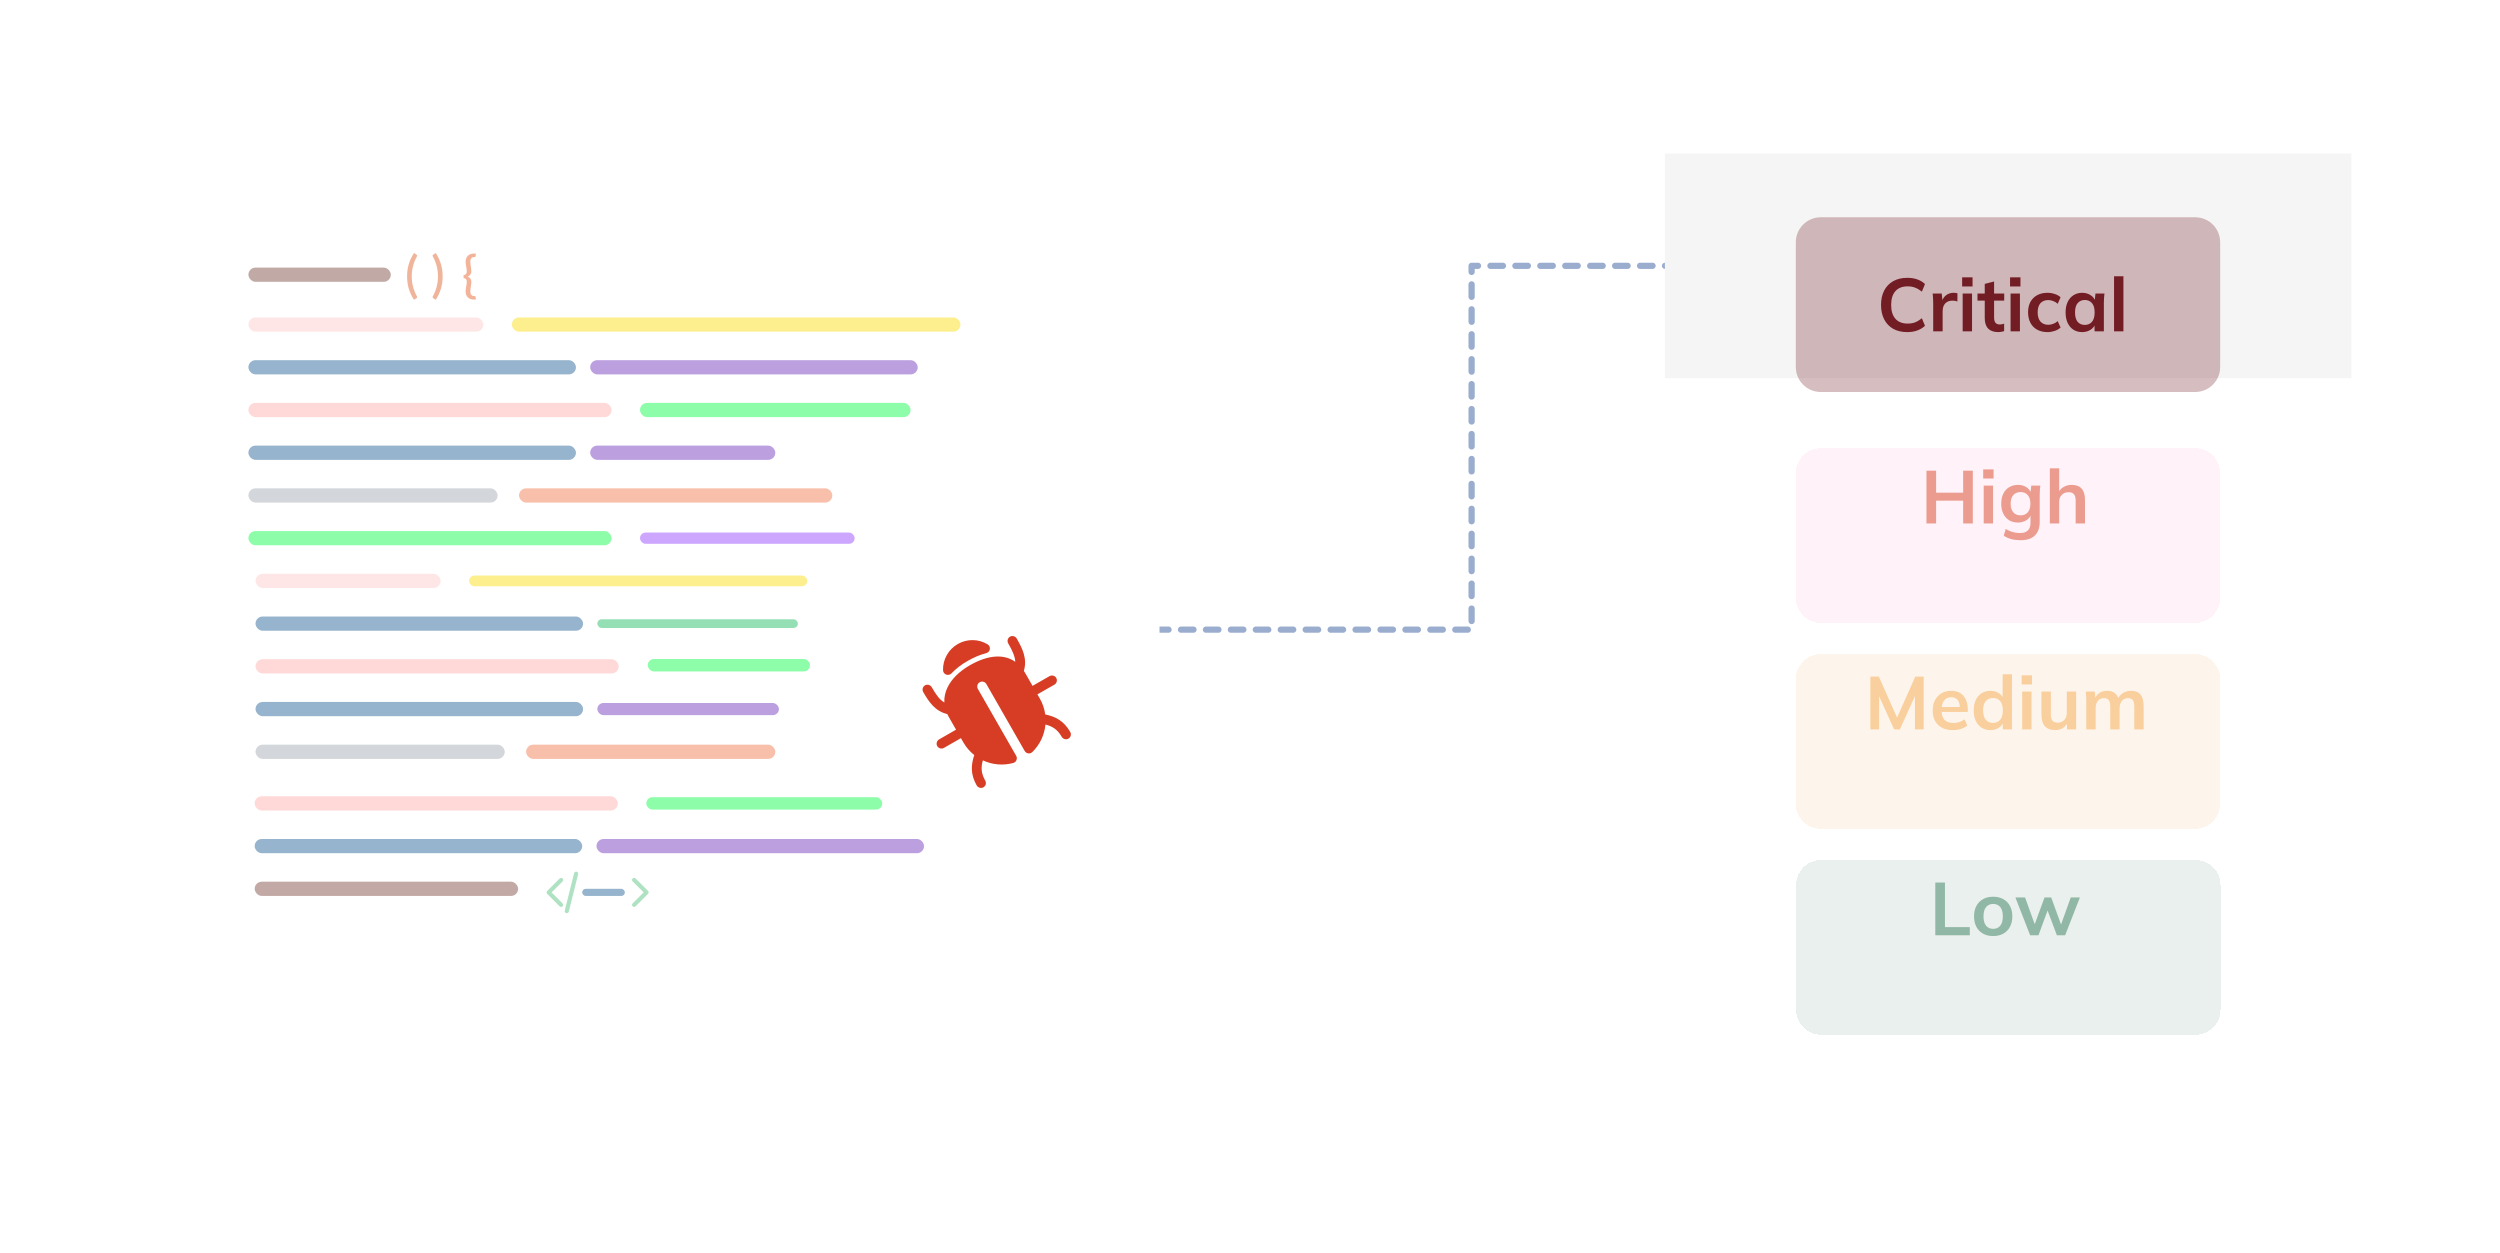 <svg width="387" height="194" viewBox="0 0 387 194" fill="none" xmlns="http://www.w3.org/2000/svg">
<path d="M259.672 41.15H227.805V97.469H153.411" stroke="#1A468F" stroke-opacity="0.44" stroke-width="0.966" stroke-linecap="round" stroke-linejoin="round" stroke-dasharray="1.93 1.93"/>
<g filter="url(#filter0_d_12344_4917)">
<rect x="23" y="34.388" width="156.493" height="114.954" rx="1.932" fill="white"/>
</g>
<g clip-path="url(#clip0_12344_4917)">
<path d="M162.451 104.676L159.838 106.172L158.703 104.191C158.636 104.072 158.565 103.958 158.493 103.849C159.052 102.006 158.297 100.432 157.395 98.855C157.192 98.501 156.745 98.353 156.381 98.539C156.29 98.586 156.209 98.65 156.144 98.729C156.078 98.808 156.03 98.899 156 98.997C155.971 99.095 155.962 99.198 155.974 99.3C155.985 99.402 156.018 99.5 156.068 99.589C156.727 100.74 157.125 101.612 157.164 102.447C155.405 101.207 152.955 101.368 150.146 102.976C148.51 103.913 147.311 105.098 146.68 106.402C146.307 107.172 146.142 107.961 146.183 108.746C145.456 108.322 144.911 107.561 144.239 106.388C144.036 106.034 143.591 105.886 143.227 106.07C143.135 106.117 143.054 106.181 142.988 106.26C142.923 106.339 142.873 106.43 142.844 106.529C142.815 106.627 142.805 106.731 142.817 106.833C142.829 106.935 142.861 107.033 142.912 107.123C143.798 108.67 144.756 110.092 146.639 110.537C146.706 110.682 146.781 110.827 146.863 110.971L147.998 112.952L145.385 114.449C145.031 114.651 144.883 115.097 145.068 115.461C145.115 115.553 145.18 115.634 145.259 115.7C145.338 115.765 145.429 115.814 145.528 115.843C145.626 115.873 145.729 115.882 145.831 115.87C145.933 115.858 146.032 115.825 146.121 115.774L148.752 114.267L149.126 114.92C149.558 115.677 150.132 116.343 150.817 116.883C150.302 118.43 150.218 119.863 151.184 121.567C151.39 121.926 151.84 122.081 152.207 121.89C152.298 121.842 152.378 121.777 152.443 121.699C152.508 121.62 152.556 121.529 152.585 121.431C152.613 121.333 152.622 121.23 152.61 121.128C152.598 121.027 152.566 120.929 152.515 120.84C151.864 119.703 151.836 118.788 152.147 117.703C153.616 118.392 155.282 118.536 156.847 118.11C156.959 118.079 157.062 118.023 157.149 117.947C157.235 117.87 157.303 117.775 157.347 117.668C157.392 117.561 157.411 117.445 157.403 117.33C157.396 117.215 157.362 117.102 157.305 117.002L151.384 106.663C151.182 106.309 151.28 105.85 151.624 105.629C151.71 105.574 151.807 105.537 151.908 105.52C152.009 105.503 152.113 105.508 152.213 105.532C152.312 105.557 152.406 105.601 152.488 105.663C152.57 105.725 152.638 105.802 152.689 105.891L158.62 116.249C158.678 116.349 158.758 116.435 158.853 116.5C158.949 116.565 159.059 116.607 159.173 116.623C159.288 116.639 159.404 116.628 159.514 116.592C159.624 116.556 159.724 116.495 159.807 116.415C160.967 115.28 161.685 113.771 161.835 112.156C162.923 112.435 163.697 112.92 164.346 114.045C164.442 114.216 164.599 114.344 164.786 114.403C164.973 114.462 165.176 114.448 165.352 114.363C165.445 114.317 165.527 114.252 165.593 114.173C165.66 114.094 165.709 114.003 165.739 113.904C165.769 113.805 165.778 113.701 165.767 113.598C165.755 113.496 165.722 113.397 165.671 113.307C164.689 111.593 163.405 110.934 161.802 110.592C161.683 109.729 161.399 108.896 160.965 108.14L160.591 107.488L163.223 105.981C163.312 105.93 163.39 105.862 163.452 105.78C163.513 105.698 163.558 105.604 163.583 105.504C163.607 105.405 163.611 105.301 163.595 105.2C163.578 105.098 163.541 105.002 163.486 104.915C163.266 104.571 162.805 104.473 162.451 104.676Z" fill="#D73D24"/>
<path d="M152.653 101.112L152.669 101.108C153.316 100.945 153.451 100.084 152.879 99.74C152.186 99.322 151.395 99.097 150.586 99.087C149.777 99.078 148.981 99.285 148.279 99.686L148.261 99.696C147.553 100.102 146.967 100.692 146.565 101.404C146.164 102.115 145.962 102.922 145.98 103.739C145.995 104.417 146.827 104.728 147.293 104.235C147.962 103.524 148.798 102.879 149.775 102.319C150.766 101.752 151.734 101.346 152.653 101.112Z" fill="#D73D24"/>
</g>
<g opacity="0.48">
<rect x="38.453" y="49.139" width="36.375" height="2.205" rx="1.102" fill="#FFADAD" fill-opacity="0.62"/>
<rect x="38.453" y="41.423" width="22.046" height="2.205" rx="1.102" fill="#7E4C42"/>
<rect x="39.555" y="88.82" width="28.659" height="2.205" rx="1.102" fill="#FFADAD" fill-opacity="0.62"/>
<rect x="38.453" y="62.367" width="56.216" height="2.205" rx="1.102" fill="#FFADAD"/>
<rect x="39.555" y="102.049" width="56.216" height="2.205" rx="1.102" fill="#FFADAD"/>
<rect x="39.422" y="123.261" width="56.216" height="2.205" rx="1.102" fill="#FFADAD"/>
<rect x="38.453" y="82.207" width="56.216" height="2.205" rx="1.102" fill="#12FB4C"/>
<rect x="79.234" y="49.139" width="69.444" height="2.205" rx="1.102" fill="#FBDC12"/>
<rect x="72.617" y="89.092" width="52.352" height="1.662" rx="0.831" fill="#FBDC12"/>
<rect x="99.07" y="62.367" width="41.887" height="2.205" rx="1.102" fill="#12FB4C"/>
<rect x="100.273" y="102.009" width="25.116" height="1.932" rx="0.966" fill="#12FB4C"/>
<rect x="100.047" y="123.403" width="36.524" height="1.922" rx="0.961" fill="#12FB4C"/>
<rect x="99.07" y="82.436" width="33.23" height="1.749" rx="0.874" fill="#9747FF"/>
<rect x="38.453" y="55.754" width="50.705" height="2.205" rx="1.102" fill="#236296"/>
<rect x="39.555" y="95.436" width="50.705" height="2.205" rx="1.102" fill="#236296"/>
<rect x="38.453" y="68.981" width="50.705" height="2.205" rx="1.102" fill="#236296"/>
<rect x="39.555" y="108.662" width="50.705" height="2.205" rx="1.102" fill="#236296"/>
<rect x="39.422" y="129.874" width="50.705" height="2.205" rx="1.102" fill="#236296"/>
<rect x="39.422" y="136.487" width="40.784" height="2.205" rx="1.102" fill="#7F4C44"/>
<rect x="38.453" y="75.594" width="38.58" height="2.205" rx="1.102" fill="#A3A9B2"/>
<rect x="39.555" y="115.275" width="38.58" height="2.205" rx="1.102" fill="#A3A9B2"/>
<rect x="91.359" y="55.754" width="50.705" height="2.205" rx="1.102" fill="#7437BD"/>
<rect x="92.469" y="95.862" width="31.042" height="1.35" rx="0.675" fill="#22BC62"/>
<rect x="91.359" y="68.981" width="28.659" height="2.205" rx="1.102" fill="#7437BD"/>
<rect x="92.469" y="108.827" width="28.109" height="1.874" rx="0.937" fill="#7437BD"/>
<rect x="92.336" y="129.874" width="50.705" height="2.205" rx="1.102" fill="#7437BD"/>
<rect x="80.344" y="75.594" width="48.5" height="2.205" rx="1.102" fill="#F07B4E"/>
<rect x="81.438" y="115.275" width="38.58" height="2.205" rx="1.102" fill="#F07B4E"/>
<rect x="90.117" y="137.591" width="6.614" height="1.102" rx="0.551" fill="#236296"/>
<g clip-path="url(#clip1_12344_4917)">
<path d="M89.26 134.942C89.088 134.897 88.913 135.003 88.871 135.176L87.424 140.963C87.38 141.135 87.485 141.309 87.658 141.352C87.684 141.359 87.71 141.362 87.736 141.362C87.88 141.362 88.011 141.265 88.048 141.118L89.494 135.331C89.537 135.159 89.433 134.985 89.26 134.942Z" fill="#57C281"/>
<path d="M87.087 135.991C86.962 135.865 86.758 135.865 86.633 135.991L84.704 137.92C84.578 138.045 84.578 138.249 84.704 138.374L86.633 140.303C86.695 140.366 86.778 140.397 86.86 140.397C86.942 140.397 87.025 140.366 87.087 140.303C87.213 140.178 87.213 139.974 87.087 139.849L85.385 138.147L87.087 136.445C87.213 136.32 87.213 136.116 87.087 135.991Z" fill="#57C281"/>
</g>
<path d="M100.314 137.915L98.385 135.986C98.259 135.86 98.056 135.86 97.93 135.986C97.805 136.112 97.805 136.315 97.93 136.44L99.632 138.142L97.93 139.844C97.805 139.969 97.805 140.173 97.93 140.298C97.993 140.361 98.075 140.393 98.157 140.393C98.24 140.393 98.322 140.361 98.385 140.298L100.314 138.369C100.44 138.244 100.44 138.041 100.314 137.915Z" fill="#57C281"/>
<path d="M63.738 42.785C63.738 43.328 63.805 43.859 63.939 44.378C64.074 44.895 64.269 45.382 64.525 45.839C64.548 45.885 64.562 45.927 64.567 45.963C64.572 45.999 64.57 46.03 64.559 46.056C64.549 46.084 64.534 46.108 64.513 46.126C64.495 46.144 64.474 46.16 64.451 46.176L64.083 46.405C63.889 46.108 63.725 45.812 63.59 45.517C63.456 45.225 63.346 44.931 63.261 44.634C63.176 44.334 63.114 44.032 63.075 43.727C63.036 43.419 63.017 43.105 63.017 42.785C63.017 42.467 63.036 42.156 63.075 41.851C63.114 41.544 63.176 41.242 63.261 40.944C63.346 40.645 63.456 40.348 63.59 40.053C63.725 39.759 63.889 39.463 64.083 39.166L64.451 39.394C64.474 39.41 64.495 39.427 64.513 39.445C64.534 39.463 64.549 39.486 64.559 39.514C64.57 39.54 64.572 39.571 64.567 39.607C64.562 39.644 64.548 39.685 64.525 39.731C64.269 40.191 64.074 40.68 63.939 41.196C63.805 41.713 63.738 42.243 63.738 42.785ZM67.799 42.785C67.799 42.243 67.732 41.713 67.598 41.196C67.463 40.68 67.269 40.191 67.016 39.731C66.993 39.685 66.979 39.644 66.974 39.607C66.969 39.571 66.97 39.54 66.978 39.514C66.988 39.486 67.002 39.463 67.02 39.445C67.041 39.427 67.063 39.41 67.086 39.394L67.458 39.166C67.649 39.463 67.812 39.759 67.946 40.053C68.081 40.348 68.191 40.645 68.276 40.944C68.361 41.242 68.423 41.544 68.462 41.851C68.501 42.156 68.52 42.467 68.52 42.785C68.52 43.105 68.501 43.419 68.462 43.727C68.423 44.032 68.361 44.334 68.276 44.634C68.191 44.931 68.081 45.225 67.946 45.517C67.812 45.812 67.649 46.108 67.458 46.405L67.086 46.176C67.063 46.16 67.041 46.144 67.02 46.126C67.002 46.108 66.988 46.084 66.978 46.056C66.97 46.03 66.969 45.999 66.974 45.963C66.979 45.927 66.993 45.885 67.016 45.839C67.269 45.382 67.463 44.895 67.598 44.378C67.732 43.859 67.799 43.328 67.799 42.785Z" fill="#E0632D"/>
<path d="M73.403 39.794C73.212 39.794 73.064 39.854 72.961 39.976C72.858 40.097 72.806 40.262 72.806 40.472C72.806 40.616 72.814 40.755 72.829 40.886C72.847 41.015 72.866 41.143 72.884 41.27C72.904 41.397 72.922 41.522 72.938 41.646C72.956 41.767 72.965 41.89 72.965 42.014C72.965 42.109 72.951 42.201 72.922 42.289C72.894 42.374 72.854 42.452 72.802 42.522C72.751 42.591 72.687 42.652 72.612 42.704C72.54 42.753 72.459 42.789 72.368 42.812C72.549 42.864 72.694 42.962 72.802 43.107C72.911 43.251 72.965 43.421 72.965 43.614C72.965 43.738 72.956 43.862 72.938 43.986C72.922 44.108 72.904 44.232 72.884 44.358C72.866 44.485 72.847 44.614 72.829 44.746C72.814 44.878 72.806 45.015 72.806 45.157C72.806 45.366 72.858 45.53 72.961 45.649C73.064 45.77 73.212 45.831 73.403 45.831H73.457C73.493 45.831 73.532 45.845 73.573 45.874C73.617 45.902 73.639 45.946 73.639 46.005V46.381H73.434C73.204 46.381 73.004 46.35 72.833 46.288C72.665 46.226 72.525 46.139 72.411 46.025C72.3 45.914 72.216 45.779 72.159 45.622C72.105 45.467 72.078 45.295 72.078 45.106C72.078 44.977 72.087 44.851 72.105 44.727C72.125 44.6 72.146 44.475 72.167 44.351C72.19 44.227 72.211 44.103 72.229 43.979C72.249 43.855 72.26 43.731 72.26 43.607C72.26 43.444 72.218 43.312 72.136 43.211C72.056 43.111 71.932 43.06 71.764 43.06V42.568C71.932 42.568 72.056 42.518 72.136 42.417C72.218 42.316 72.26 42.184 72.26 42.022C72.26 41.898 72.249 41.774 72.229 41.65C72.211 41.526 72.19 41.402 72.167 41.278C72.146 41.154 72.125 41.03 72.105 40.906C72.087 40.779 72.078 40.651 72.078 40.522C72.078 40.333 72.105 40.162 72.159 40.007C72.216 39.849 72.3 39.715 72.411 39.604C72.525 39.49 72.665 39.402 72.833 39.34C73.004 39.278 73.204 39.247 73.434 39.247H73.639V39.623C73.639 39.682 73.617 39.726 73.573 39.755C73.532 39.781 73.493 39.794 73.457 39.794H73.403Z" fill="#E66029"/>
</g>
<g filter="url(#filter1_d_12344_4917)">
<rect x="257.734" y="17" width="106.26" height="148.765" rx="1.932" fill="white"/>
</g>
<rect x="257.734" y="23.762" width="106.26" height="34.776" fill="#F5F5F5"/>
<g filter="url(#filter2_d_12344_4917)">
<path d="M277.992 31.49C277.992 29.356 279.722 27.626 281.856 27.626H339.816C341.95 27.626 343.68 29.356 343.68 31.49V50.81C343.68 52.944 341.95 54.674 339.816 54.674H281.856C279.722 54.674 277.992 52.944 277.992 50.81V31.49Z" fill="#721C24" fill-opacity="0.29"/>
<path d="M295.253 45.402C294.403 45.402 293.673 45.232 293.062 44.892C292.46 44.544 291.996 44.057 291.671 43.431C291.347 42.798 291.184 42.052 291.184 41.194C291.184 40.336 291.347 39.594 291.671 38.968C291.996 38.343 292.46 37.859 293.062 37.52C293.673 37.172 294.403 36.998 295.253 36.998C295.825 36.998 296.339 37.079 296.795 37.241C297.259 37.404 297.657 37.643 297.989 37.96L297.502 39.142C297.139 38.849 296.787 38.64 296.447 38.516C296.115 38.385 295.732 38.319 295.3 38.319C294.473 38.319 293.839 38.571 293.399 39.073C292.966 39.567 292.749 40.275 292.749 41.194C292.749 42.114 292.966 42.825 293.399 43.327C293.839 43.829 294.473 44.081 295.3 44.081C295.732 44.081 296.115 44.019 296.447 43.895C296.787 43.764 297.139 43.547 297.502 43.246L297.989 44.428C297.657 44.737 297.259 44.977 296.795 45.147C296.339 45.317 295.825 45.402 295.253 45.402ZM299.259 45.286V40.928C299.259 40.68 299.251 40.429 299.236 40.174C299.228 39.919 299.209 39.672 299.178 39.432H300.581L300.743 41.032H300.511C300.588 40.645 300.716 40.325 300.894 40.07C301.079 39.815 301.303 39.625 301.566 39.502C301.829 39.378 302.115 39.316 302.424 39.316C302.563 39.316 302.675 39.324 302.76 39.339C302.845 39.347 302.93 39.367 303.015 39.397L303.003 40.672C302.857 40.611 302.729 40.572 302.621 40.557C302.52 40.541 302.393 40.533 302.238 40.533C301.906 40.533 301.624 40.603 301.392 40.742C301.168 40.881 300.998 41.074 300.882 41.322C300.774 41.569 300.72 41.851 300.72 42.168V45.286H299.259ZM303.821 45.286V39.432H305.27V45.286H303.821ZM303.74 38.331V36.917H305.352V38.331H303.74ZM309.348 45.402C308.652 45.402 308.127 45.22 307.771 44.857C307.416 44.494 307.238 43.949 307.238 43.223V40.522H306.114V39.432H307.238V37.937L308.687 37.566V39.432H310.252V40.522H308.687V43.13C308.687 43.532 308.764 43.814 308.919 43.976C309.074 44.139 309.286 44.22 309.557 44.22C309.703 44.22 309.827 44.208 309.927 44.185C310.036 44.162 310.14 44.131 310.24 44.092V45.24C310.109 45.294 309.962 45.333 309.8 45.356C309.645 45.387 309.495 45.402 309.348 45.402ZM311.236 45.286V39.432H312.685V45.286H311.236ZM311.155 38.331V36.917H312.766V38.331H311.155ZM316.948 45.402C316.345 45.402 315.816 45.278 315.36 45.031C314.912 44.784 314.564 44.432 314.317 43.976C314.07 43.513 313.946 42.964 313.946 42.33C313.946 41.697 314.07 41.156 314.317 40.707C314.572 40.259 314.923 39.915 315.372 39.676C315.82 39.436 316.345 39.316 316.948 39.316C317.335 39.316 317.709 39.378 318.073 39.502C318.444 39.618 318.745 39.788 318.977 40.012L318.536 41.02C318.328 40.827 318.092 40.684 317.829 40.591C317.574 40.491 317.323 40.441 317.076 40.441C316.558 40.441 316.152 40.603 315.859 40.928C315.573 41.252 315.43 41.724 315.43 42.342C315.43 42.96 315.573 43.435 315.859 43.768C316.152 44.1 316.558 44.266 317.076 44.266C317.315 44.266 317.563 44.22 317.818 44.127C318.08 44.034 318.32 43.891 318.536 43.698L318.977 44.695C318.737 44.919 318.432 45.093 318.061 45.217C317.698 45.34 317.327 45.402 316.948 45.402ZM322.327 45.402C321.817 45.402 321.368 45.282 320.982 45.043C320.596 44.795 320.294 44.444 320.078 43.988C319.861 43.532 319.753 42.987 319.753 42.353C319.753 41.72 319.861 41.179 320.078 40.73C320.294 40.275 320.596 39.927 320.982 39.687C321.368 39.44 321.817 39.316 322.327 39.316C322.821 39.316 323.254 39.44 323.625 39.687C324.004 39.927 324.255 40.251 324.378 40.661H324.251L324.378 39.432H325.769C325.746 39.672 325.723 39.915 325.7 40.163C325.684 40.41 325.677 40.653 325.677 40.893V45.286H324.239L324.228 44.081H324.367C324.243 44.482 323.992 44.803 323.613 45.043C323.235 45.282 322.806 45.402 322.327 45.402ZM322.732 44.289C323.188 44.289 323.555 44.131 323.834 43.814C324.112 43.489 324.251 43.002 324.251 42.353C324.251 41.704 324.112 41.221 323.834 40.904C323.555 40.587 323.188 40.429 322.732 40.429C322.276 40.429 321.909 40.587 321.631 40.904C321.353 41.221 321.214 41.704 321.214 42.353C321.214 43.002 321.349 43.489 321.62 43.814C321.898 44.131 322.269 44.289 322.732 44.289ZM327.255 45.286V36.754H328.704V45.286H327.255Z" fill="#721C24"/>
</g>
<g opacity="0.51">
<g filter="url(#filter3_d_12344_4917)">
<path d="M277.992 99.11C277.992 96.976 279.722 95.246 281.856 95.246H339.816C341.95 95.246 343.68 96.976 343.68 99.11V118.43C343.68 120.564 341.95 122.294 339.816 122.294H281.856C279.722 122.294 277.992 120.564 277.992 118.43V99.11Z" fill="#F4A03F" fill-opacity="0.2" shape-rendering="crispEdges"/>
</g>
<path d="M289.533 112.906V104.734H290.843L293.845 111.492H293.486L296.488 104.734H297.786V112.906H296.43V106.844H296.848L294.1 112.906H293.208L290.46 106.844H290.889V112.906H289.533ZM302.32 113.022C301.339 113.022 300.57 112.752 300.014 112.211C299.457 111.67 299.179 110.928 299.179 109.985C299.179 109.375 299.299 108.841 299.538 108.385C299.778 107.929 300.11 107.574 300.535 107.319C300.968 107.064 301.47 106.936 302.042 106.936C302.606 106.936 303.078 107.056 303.456 107.296C303.835 107.535 304.121 107.871 304.314 108.304C304.515 108.737 304.616 109.243 304.616 109.823V110.205H300.35V109.44H303.584L303.387 109.603C303.387 109.062 303.271 108.648 303.039 108.362C302.815 108.076 302.486 107.933 302.054 107.933C301.575 107.933 301.204 108.103 300.941 108.443C300.686 108.783 300.558 109.259 300.558 109.869V110.02C300.558 110.654 300.713 111.129 301.022 111.446C301.339 111.755 301.783 111.909 302.355 111.909C302.687 111.909 302.997 111.867 303.282 111.782C303.576 111.689 303.854 111.542 304.117 111.341L304.546 112.315C304.268 112.539 303.935 112.713 303.549 112.837C303.163 112.96 302.753 113.022 302.32 113.022ZM308.115 113.022C307.605 113.022 307.152 112.902 306.758 112.663C306.372 112.416 306.071 112.064 305.854 111.608C305.638 111.152 305.53 110.607 305.53 109.973C305.53 109.34 305.638 108.799 305.854 108.351C306.071 107.895 306.372 107.547 306.758 107.307C307.152 107.06 307.605 106.936 308.115 106.936C308.602 106.936 309.03 107.056 309.401 107.296C309.78 107.528 310.031 107.844 310.155 108.246H310.004V104.375H311.453V112.906H310.027V111.666H310.166C310.043 112.083 309.792 112.416 309.413 112.663C309.042 112.902 308.609 113.022 308.115 113.022ZM308.52 111.909C308.976 111.909 309.343 111.751 309.622 111.434C309.9 111.109 310.039 110.623 310.039 109.973C310.039 109.324 309.9 108.841 309.622 108.524C309.343 108.208 308.976 108.049 308.52 108.049C308.064 108.049 307.693 108.208 307.408 108.524C307.129 108.841 306.99 109.324 306.99 109.973C306.99 110.623 307.129 111.109 307.408 111.434C307.693 111.751 308.064 111.909 308.52 111.909ZM313.031 112.906V107.052H314.48V112.906H313.031ZM312.95 105.951V104.537H314.561V105.951H312.95ZM318.163 113.022C317.445 113.022 316.908 112.825 316.552 112.431C316.197 112.037 316.019 111.434 316.019 110.623V107.052H317.468V110.611C317.468 111.044 317.557 111.365 317.734 111.573C317.912 111.774 318.183 111.875 318.546 111.875C318.955 111.875 319.288 111.735 319.543 111.457C319.806 111.179 319.937 110.812 319.937 110.356V107.052H321.386V112.906H319.972V111.712H320.134C319.964 112.13 319.705 112.454 319.357 112.686C319.017 112.91 318.619 113.022 318.163 113.022ZM322.959 112.906V108.513C322.959 108.273 322.951 108.03 322.936 107.783C322.92 107.535 322.897 107.292 322.866 107.052H324.269L324.385 108.211H324.246C324.408 107.81 324.655 107.497 324.988 107.273C325.328 107.048 325.729 106.936 326.193 106.936C326.657 106.936 327.039 107.048 327.341 107.273C327.65 107.489 327.866 107.829 327.99 108.293H327.804C327.967 107.875 328.233 107.547 328.604 107.307C328.975 107.06 329.4 106.936 329.879 106.936C330.536 106.936 331.027 107.13 331.352 107.516C331.676 107.902 331.838 108.505 331.838 109.324V112.906H330.389V109.382C330.389 108.919 330.312 108.586 330.158 108.385C330.003 108.177 329.756 108.072 329.416 108.072C329.014 108.072 328.697 108.215 328.465 108.501C328.233 108.779 328.117 109.158 328.117 109.637V112.906H326.668V109.382C326.668 108.919 326.591 108.586 326.437 108.385C326.282 108.177 326.035 108.072 325.695 108.072C325.293 108.072 324.976 108.215 324.744 108.501C324.52 108.779 324.408 109.158 324.408 109.637V112.906H322.959Z" fill="#F4A03F"/>
</g>
<g opacity="0.51">
<g filter="url(#filter4_d_12344_4917)">
<path d="M277.992 67.233C277.992 65.099 279.722 63.369 281.856 63.369H339.816C341.95 63.369 343.68 65.099 343.68 67.233V86.553C343.68 88.687 341.95 90.417 339.816 90.417H281.856C279.722 90.417 277.992 88.687 277.992 86.553V67.233Z" fill="#FF89CB" fill-opacity="0.2" shape-rendering="crispEdges"/>
</g>
<path d="M298.217 81.029V72.857H299.712V76.265H303.897V72.857H305.392V81.029H303.897V77.505H299.712V81.029H298.217ZM307.078 81.029V75.175H308.527V81.029H307.078ZM306.997 74.074V72.66H308.608V74.074H306.997ZM312.813 83.626C312.272 83.626 311.781 83.568 311.341 83.452C310.908 83.336 310.522 83.158 310.181 82.919L310.494 81.876C310.719 82.022 310.95 82.142 311.19 82.235C311.43 82.328 311.677 82.397 311.932 82.444C312.187 82.49 312.446 82.513 312.709 82.513C313.25 82.513 313.651 82.378 313.914 82.107C314.185 81.845 314.32 81.466 314.32 80.971V79.569H314.436C314.312 79.971 314.061 80.291 313.682 80.531C313.311 80.77 312.882 80.89 312.396 80.89C311.87 80.89 311.41 80.774 311.016 80.542C310.63 80.303 310.328 79.963 310.112 79.522C309.896 79.082 309.787 78.564 309.787 77.969C309.787 77.374 309.896 76.86 310.112 76.427C310.328 75.987 310.63 75.651 311.016 75.419C311.41 75.179 311.87 75.059 312.396 75.059C312.89 75.059 313.319 75.179 313.682 75.419C314.053 75.651 314.301 75.967 314.424 76.369L314.32 76.3L314.436 75.175H315.838C315.807 75.415 315.784 75.658 315.769 75.906C315.753 76.153 315.746 76.396 315.746 76.636V80.797C315.746 81.717 315.494 82.416 314.992 82.896C314.498 83.382 313.771 83.626 312.813 83.626ZM312.79 79.777C313.253 79.777 313.62 79.623 313.891 79.314C314.169 78.997 314.308 78.549 314.308 77.969C314.308 77.389 314.169 76.945 313.891 76.636C313.62 76.327 313.253 76.172 312.79 76.172C312.318 76.172 311.943 76.327 311.665 76.636C311.387 76.945 311.248 77.389 311.248 77.969C311.248 78.549 311.387 78.997 311.665 79.314C311.943 79.623 312.318 79.777 312.79 79.777ZM317.311 81.029V72.498H318.76V76.346H318.598C318.776 75.929 319.05 75.612 319.421 75.396C319.792 75.171 320.217 75.059 320.696 75.059C321.392 75.059 321.91 75.257 322.25 75.651C322.59 76.037 322.76 76.628 322.76 77.424V81.029H321.311V77.494C321.311 77.038 321.222 76.709 321.044 76.508C320.874 76.3 320.6 76.195 320.221 76.195C319.781 76.195 319.425 76.335 319.155 76.613C318.892 76.883 318.76 77.246 318.76 77.702V81.029H317.311Z" fill="#D73D24"/>
</g>
<g opacity="0.51">
<g filter="url(#filter5_d_12344_4917)">
<path d="M278.047 130.988C278.047 128.854 279.777 127.124 281.911 127.124H339.871C342.005 127.124 343.735 128.854 343.735 130.988V150.308C343.735 152.442 342.005 154.172 339.871 154.172H281.911C279.777 154.172 278.047 152.442 278.047 150.308V130.988Z" fill="#287150" fill-opacity="0.2" shape-rendering="crispEdges"/>
</g>
<path d="M299.584 144.784V136.612H301.079V143.521H304.928V144.784H299.584ZM308.541 144.9C307.938 144.9 307.416 144.776 306.976 144.529C306.535 144.282 306.192 143.93 305.944 143.474C305.705 143.018 305.585 142.477 305.585 141.851C305.585 141.225 305.705 140.688 305.944 140.24C306.192 139.784 306.535 139.433 306.976 139.185C307.416 138.938 307.938 138.814 308.541 138.814C309.144 138.814 309.665 138.938 310.106 139.185C310.554 139.433 310.898 139.784 311.138 140.24C311.385 140.688 311.508 141.225 311.508 141.851C311.508 142.477 311.385 143.018 311.138 143.474C310.898 143.93 310.554 144.282 310.106 144.529C309.665 144.776 309.144 144.9 308.541 144.9ZM308.541 143.787C308.997 143.787 309.36 143.629 309.631 143.312C309.901 142.987 310.036 142.501 310.036 141.851C310.036 141.202 309.901 140.719 309.631 140.402C309.36 140.086 308.997 139.927 308.541 139.927C308.085 139.927 307.722 140.086 307.451 140.402C307.181 140.719 307.046 141.202 307.046 141.851C307.046 142.501 307.181 142.987 307.451 143.312C307.722 143.629 308.085 143.787 308.541 143.787ZM314.268 144.784L311.984 138.93H313.479L315.126 143.486H314.824L316.493 138.93H317.525L319.183 143.486H318.916L320.551 138.93H321.965L319.681 144.784H318.406L316.656 140.124H317.27L315.554 144.784H314.268Z" fill="#287150"/>
</g>
<defs>
<filter id="filter0_d_12344_4917" x="0.792" y="18.188" width="200.909" height="159.371" filterUnits="userSpaceOnUse" color-interpolation-filters="sRGB">
<feFlood flood-opacity="0" result="BackgroundImageFix"/>
<feColorMatrix in="SourceAlpha" type="matrix" values="0 0 0 0 0 0 0 0 0 0 0 0 0 0 0 0 0 0 127 0" result="hardAlpha"/>
<feOffset dy="6.009"/>
<feGaussianBlur stdDeviation="11.104"/>
<feComposite in2="hardAlpha" operator="out"/>
<feColorMatrix type="matrix" values="0 0 0 0 0 0 0 0 0 0 0 0 0 0 0 0 0 0 0.07 0"/>
<feBlend mode="normal" in2="BackgroundImageFix" result="effect1_dropShadow_12344_4917"/>
<feBlend mode="normal" in="SourceGraphic" in2="effect1_dropShadow_12344_4917" result="shape"/>
</filter>
<filter id="filter1_d_12344_4917" x="235.526" y="0.8" width="150.675" height="193.181" filterUnits="userSpaceOnUse" color-interpolation-filters="sRGB">
<feFlood flood-opacity="0" result="BackgroundImageFix"/>
<feColorMatrix in="SourceAlpha" type="matrix" values="0 0 0 0 0 0 0 0 0 0 0 0 0 0 0 0 0 0 127 0" result="hardAlpha"/>
<feOffset dy="6.009"/>
<feGaussianBlur stdDeviation="11.104"/>
<feComposite in2="hardAlpha" operator="out"/>
<feColorMatrix type="matrix" values="0 0 0 0 0 0 0 0 0 0 0 0 0 0 0 0 0 0 0.07 0"/>
<feBlend mode="normal" in2="BackgroundImageFix" result="effect1_dropShadow_12344_4917"/>
<feBlend mode="normal" in="SourceGraphic" in2="effect1_dropShadow_12344_4917" result="shape"/>
</filter>
<filter id="filter2_d_12344_4917" x="255.784" y="11.426" width="110.104" height="71.465" filterUnits="userSpaceOnUse" color-interpolation-filters="sRGB">
<feFlood flood-opacity="0" result="BackgroundImageFix"/>
<feColorMatrix in="SourceAlpha" type="matrix" values="0 0 0 0 0 0 0 0 0 0 0 0 0 0 0 0 0 0 127 0" result="hardAlpha"/>
<feOffset dy="6.009"/>
<feGaussianBlur stdDeviation="11.104"/>
<feComposite in2="hardAlpha" operator="out"/>
<feColorMatrix type="matrix" values="0 0 0 0 0 0 0 0 0 0 0 0 0 0 0 0 0 0 0.07 0"/>
<feBlend mode="normal" in2="BackgroundImageFix" result="effect1_dropShadow_12344_4917"/>
<feBlend mode="normal" in="SourceGraphic" in2="effect1_dropShadow_12344_4917" result="shape"/>
</filter>
<filter id="filter3_d_12344_4917" x="255.784" y="79.046" width="110.104" height="71.465" filterUnits="userSpaceOnUse" color-interpolation-filters="sRGB">
<feFlood flood-opacity="0" result="BackgroundImageFix"/>
<feColorMatrix in="SourceAlpha" type="matrix" values="0 0 0 0 0 0 0 0 0 0 0 0 0 0 0 0 0 0 127 0" result="hardAlpha"/>
<feOffset dy="6.009"/>
<feGaussianBlur stdDeviation="11.104"/>
<feComposite in2="hardAlpha" operator="out"/>
<feColorMatrix type="matrix" values="0 0 0 0 1 0 0 0 0 1 0 0 0 0 1 0 0 0 0.2 0"/>
<feBlend mode="normal" in2="BackgroundImageFix" result="effect1_dropShadow_12344_4917"/>
<feBlend mode="normal" in="SourceGraphic" in2="effect1_dropShadow_12344_4917" result="shape"/>
</filter>
<filter id="filter4_d_12344_4917" x="255.784" y="47.169" width="110.104" height="71.465" filterUnits="userSpaceOnUse" color-interpolation-filters="sRGB">
<feFlood flood-opacity="0" result="BackgroundImageFix"/>
<feColorMatrix in="SourceAlpha" type="matrix" values="0 0 0 0 0 0 0 0 0 0 0 0 0 0 0 0 0 0 127 0" result="hardAlpha"/>
<feOffset dy="6.009"/>
<feGaussianBlur stdDeviation="11.104"/>
<feComposite in2="hardAlpha" operator="out"/>
<feColorMatrix type="matrix" values="0 0 0 0 1 0 0 0 0 1 0 0 0 0 1 0 0 0 0.2 0"/>
<feBlend mode="normal" in2="BackgroundImageFix" result="effect1_dropShadow_12344_4917"/>
<feBlend mode="normal" in="SourceGraphic" in2="effect1_dropShadow_12344_4917" result="shape"/>
</filter>
<filter id="filter5_d_12344_4917" x="255.838" y="110.924" width="110.104" height="71.465" filterUnits="userSpaceOnUse" color-interpolation-filters="sRGB">
<feFlood flood-opacity="0" result="BackgroundImageFix"/>
<feColorMatrix in="SourceAlpha" type="matrix" values="0 0 0 0 0 0 0 0 0 0 0 0 0 0 0 0 0 0 127 0" result="hardAlpha"/>
<feOffset dy="6.009"/>
<feGaussianBlur stdDeviation="11.104"/>
<feComposite in2="hardAlpha" operator="out"/>
<feColorMatrix type="matrix" values="0 0 0 0 1 0 0 0 0 1 0 0 0 0 1 0 0 0 0.2 0"/>
<feBlend mode="normal" in2="BackgroundImageFix" result="effect1_dropShadow_12344_4917"/>
<feBlend mode="normal" in="SourceGraphic" in2="effect1_dropShadow_12344_4917" result="shape"/>
</filter>
<clipPath id="clip0_12344_4917">
<rect width="24.256" height="24.256" fill="white" transform="translate(136.992 104.402) rotate(-29.797)"/>
</clipPath>
<clipPath id="clip1_12344_4917">
<rect width="7.716" height="7.716" fill="white" transform="translate(84.609 134.284)"/>
</clipPath>
</defs>
</svg>
